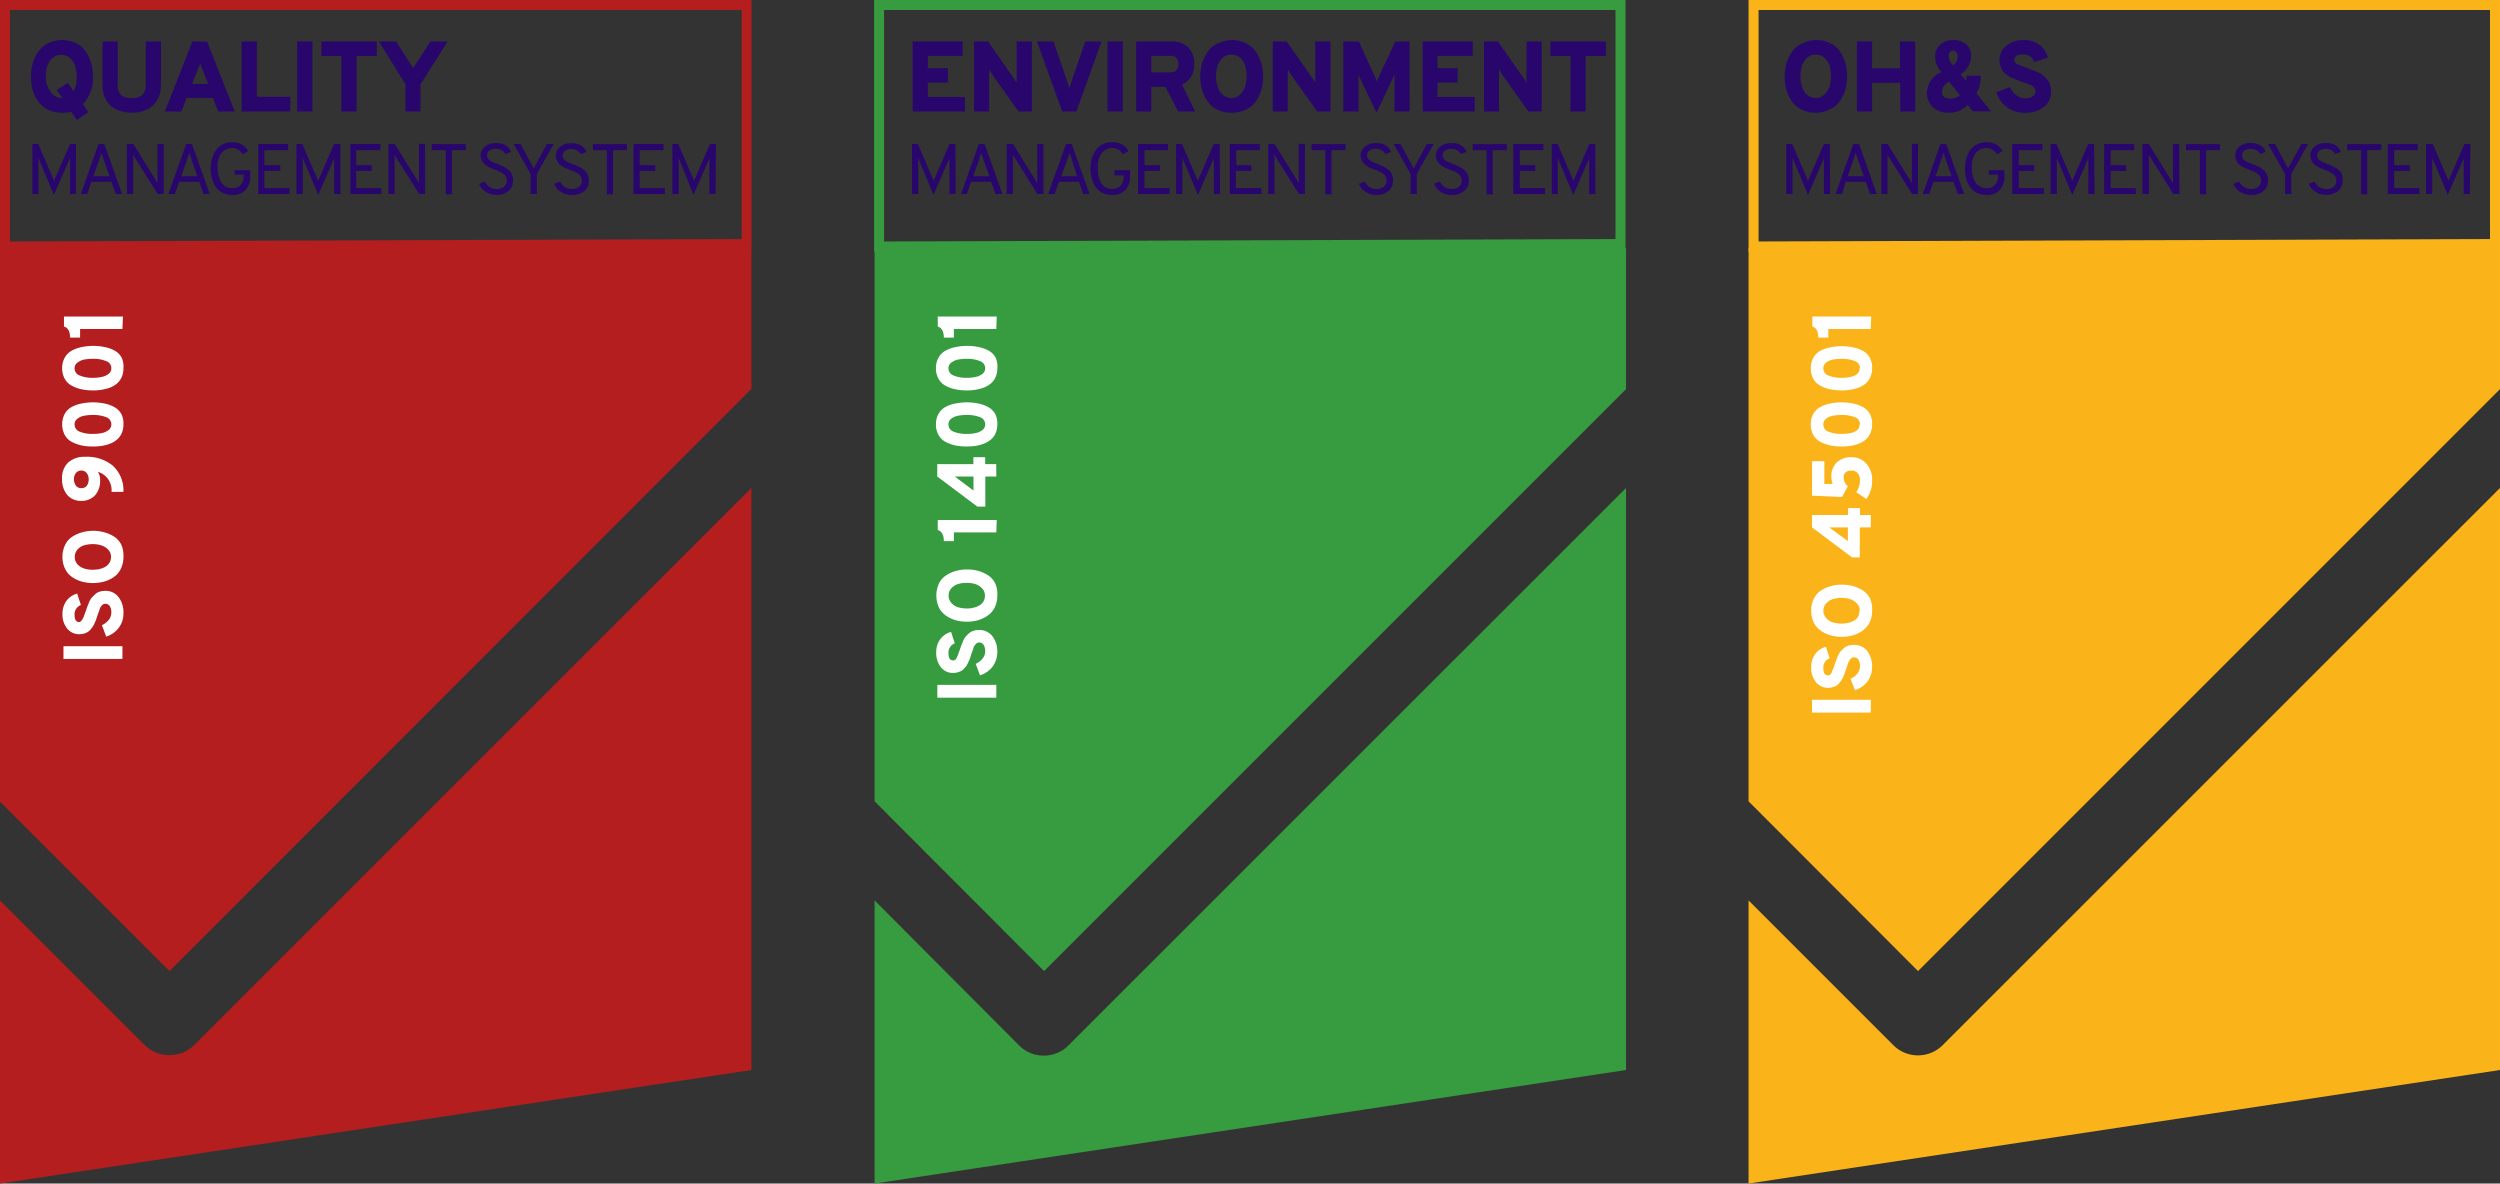 <svg xmlns="http://www.w3.org/2000/svg" viewBox="0 0 249.72 118.22"><rect x="0" y="0" width="249.72" height="118.22" fill="#333333" stroke="none"/><defs><style>.cls-1{fill:#b41e1e;}.cls-2{fill:#28066c;}.cls-3{fill:#fff;}.cls-4{fill:#379b40;}.cls-5{fill:#fab419;}</style></defs><g id="Layer_2" data-name="Layer 2"><g id="Layer_5" data-name="Layer 5"><path class="cls-1" d="M0,80.08,16.93,97,75.06,38.84V24.79H0V80.05Z"/><path class="cls-1" d="M19.4,104.39a3.44,3.44,0,0,1-2.47,1,3.48,3.48,0,0,1-2.48-1L0,89.94v28.28l75.06-11.34V48.74Z"/><path class="cls-1" d="M74.09,1V23.88L1,24.12V1H74.09m1-1H0V25.12l75.07-.25V0Z"/><path class="cls-2" d="M6.14,11.26A3.27,3.27,0,0,1,5,11.05a2.53,2.53,0,0,1-.89-.57,3.46,3.46,0,0,1-.58-.82,3.93,3.93,0,0,1-.34-1,5.1,5.1,0,0,1-.1-1,5.19,5.19,0,0,1,.1-1,3.73,3.73,0,0,1,.34-1,3.33,3.33,0,0,1,.58-.83A2.51,2.51,0,0,1,5,4.23,3.27,3.27,0,0,1,6.14,4a3.18,3.18,0,0,1,1.44.31,2.41,2.41,0,0,1,1,.85,4.07,4.07,0,0,1,.53,1.16,4.59,4.59,0,0,1,.18,1.3,3.92,3.92,0,0,1-1,2.8l.53.79L7.68,12l-.56-.82A4,4,0,0,1,6.14,11.26Zm0-1.47h.09L5.66,9l1.13-.73.56.84a2.82,2.82,0,0,0,.31-1.42,4.05,4.05,0,0,0-.12-1A1.73,1.73,0,0,0,7,5.82a1.21,1.21,0,0,0-.9-.34,1.23,1.23,0,0,0-.9.35,1.79,1.79,0,0,0-.49.82,3.54,3.54,0,0,0-.13,1,3.08,3.08,0,0,0,.08.75A2.42,2.42,0,0,0,5,9.07a1.27,1.27,0,0,0,.48.52A1.28,1.28,0,0,0,6.14,9.79Z"/><path class="cls-2" d="M13.16,11.26a3.62,3.62,0,0,1-1.06-.15,2.94,2.94,0,0,1-.92-.46,2.13,2.13,0,0,1-.69-.88,3.25,3.25,0,0,1-.25-1.33V4.14h1.52v4.3a1.38,1.38,0,0,0,.33,1.05,1.57,1.57,0,0,0,1.07.3,1.57,1.57,0,0,0,1.05-.31,1.33,1.33,0,0,0,.35-1V4.14h1.52v4.3a3.33,3.33,0,0,1-.25,1.31,2.3,2.3,0,0,1-.68.89,3,3,0,0,1-.92.47A3.74,3.74,0,0,1,13.16,11.26Z"/><path class="cls-2" d="M21.79,11.14l-.52-1.36H18.64l-.52,1.36H16.46l2.76-7h1.46l2.77,7Zm-1-2.76-.6-1.51A3.92,3.92,0,0,1,20,6.28c0,.11-.1.31-.21.59l-.6,1.51Z"/><path class="cls-2" d="M24.14,11.14v-7h1.52V9.67H29v1.47Z"/><path class="cls-2" d="M29.68,11.14v-7h1.53v7Z"/><path class="cls-2" d="M35.62,5.6v5.54H34.1V5.6h-2V4.14h5.54V5.6Z"/><path class="cls-2" d="M40.5,11.14V8.42L37.85,4.14h1.71L41.27,6.8,43,4.14h1.72L42,8.42v2.72Z"/><path class="cls-2" d="M7.58,19.38H7V16.3c0-.19,0-.37,0-.55-.05.14-.13.33-.23.57L5.38,19.47,4.05,16.3q-.17-.4-.21-.54c0,.13,0,.31,0,.54v3.08H3.24v-5h.58l1.45,3.37.13.34c0-.06.06-.17.13-.34L7,14.37h.59Z"/><path class="cls-2" d="M11.56,19.38l-.43-1.22h-2l-.42,1.22H8.07l1.77-5h.58l1.78,5Zm-.62-1.77-.65-1.86a4.33,4.33,0,0,1-.15-.5l-.16.5-.65,1.86Z"/><path class="cls-2" d="M16.35,19.38h-.6L13.5,15.8a1.89,1.89,0,0,1-.2-.35c0,.15,0,.26,0,.35v3.58h-.62v-5h.63l2.22,3.57c.07.12.14.24.2.37,0-.17,0-.3,0-.37V14.37h.62Z"/><path class="cls-2" d="M20.33,19.38l-.43-1.22h-2l-.43,1.22h-.65l1.78-5h.58l1.77,5Zm-.62-1.77-.64-1.86a5,5,0,0,1-.16-.5,4.92,4.92,0,0,1-.16.5l-.65,1.86Z"/><path class="cls-2" d="M23.21,19.47a2.13,2.13,0,0,1-1-.22,1.83,1.83,0,0,1-.67-.59,2.88,2.88,0,0,1-.36-.82,3.37,3.37,0,0,1-.13-1,3.71,3.71,0,0,1,.13-1,3.24,3.24,0,0,1,.38-.82,1.83,1.83,0,0,1,.67-.59,2,2,0,0,1,.95-.22,1.9,1.9,0,0,1,1,.23,2,2,0,0,1,.62.65l-.56.32a1.46,1.46,0,0,0-.44-.45,1.08,1.08,0,0,0-.62-.17,1.34,1.34,0,0,0-.58.13,1.21,1.21,0,0,0-.42.31,2.16,2.16,0,0,0-.28.47,3.08,3.08,0,0,0-.16.54,3.43,3.43,0,0,0,0,.56,2.57,2.57,0,0,0,.37,1.42,1.24,1.24,0,0,0,1.11.57,1,1,0,0,0,.81-.32,1.12,1.12,0,0,0,.31-.83v-.2h-.91V17H25v.6a1.89,1.89,0,0,1-.5,1.41A1.69,1.69,0,0,1,23.21,19.47Z"/><path class="cls-2" d="M25.79,19.38v-5h3V15H26.41V16.5H28v.58H26.41v1.71h2.51v.59Z"/><path class="cls-2" d="M34,19.38h-.62V16.3c0-.19,0-.37,0-.55,0,.14-.12.33-.22.57l-1.37,3.15L30.46,16.3c-.12-.27-.19-.45-.22-.54a3.75,3.75,0,0,1,0,.54v3.08h-.63v-5h.59l1.45,3.37.13.34c0-.06.06-.17.13-.34l1.46-3.37H34Z"/><path class="cls-2" d="M35,19.38v-5h3V15H35.58V16.5h1.55v.58H35.58v1.71h2.51v.59Z"/><path class="cls-2" d="M42.47,19.38h-.6L39.62,15.8a2.71,2.71,0,0,1-.2-.35c0,.15,0,.26,0,.35v3.58h-.62v-5h.63l2.22,3.57c.07.12.14.24.2.37,0-.17,0-.3,0-.37V14.37h.62Z"/><path class="cls-2" d="M45.14,15v4.41h-.62V15h-1.4v-.6h3.41V15Z"/><path class="cls-2" d="M49.61,19.47a2,2,0,0,1-1.11-.32,1.57,1.57,0,0,1-.64-.8l.59-.21a1.27,1.27,0,0,0,.46.54,1.33,1.33,0,0,0,.71.2,1.05,1.05,0,0,0,.72-.22.83.83,0,0,0,0-1.25,2.89,2.89,0,0,0-.83-.43l-.43-.17a2.86,2.86,0,0,1-.38-.2,1.77,1.77,0,0,1-.35-.27A1.5,1.5,0,0,1,48.1,16a1.18,1.18,0,0,1-.09-.46,1.1,1.1,0,0,1,.42-.88,1.64,1.64,0,0,1,1.12-.36,1.81,1.81,0,0,1,1,.24,1.22,1.22,0,0,1,.5.65l-.58.2A.8.8,0,0,0,50.1,15a1.2,1.2,0,0,0-.59-.14,1,1,0,0,0-.62.17.57.57,0,0,0-.23.49.54.54,0,0,0,.08.3.68.68,0,0,0,.26.24,2,2,0,0,0,.32.17l.42.16a4.94,4.94,0,0,1,.54.24,3.78,3.78,0,0,1,.47.29,1.21,1.21,0,0,1,.37.47,1.38,1.38,0,0,1,.13.62,1.33,1.33,0,0,1-.45,1.06A1.79,1.79,0,0,1,49.61,19.47Z"/><path class="cls-2" d="M53,19.38v-2l-1.7-3H52l1.31,2.44,1.32-2.44h.68l-1.69,3v2Z"/><path class="cls-2" d="M57.15,19.47A1.93,1.93,0,0,1,56,19.15a1.57,1.57,0,0,1-.64-.8l.59-.21a1.27,1.27,0,0,0,.46.54,1.31,1.31,0,0,0,.71.2,1.07,1.07,0,0,0,.72-.22.83.83,0,0,0,0-1.25A3,3,0,0,0,57,17l-.43-.17a2.86,2.86,0,0,1-.38-.2,1.52,1.52,0,0,1-.35-.27,1.23,1.23,0,0,1-.22-.35,1.18,1.18,0,0,1-.09-.46,1.1,1.1,0,0,1,.42-.88,1.64,1.64,0,0,1,1.12-.36,1.78,1.78,0,0,1,1,.24,1.13,1.13,0,0,1,.5.65l-.57.2a.86.86,0,0,0-.34-.37,1.2,1.2,0,0,0-.59-.14,1.07,1.07,0,0,0-.63.17.59.59,0,0,0-.23.49.55.55,0,0,0,.09.3.72.72,0,0,0,.25.24,2.62,2.62,0,0,0,.33.17l.41.16c.22.09.4.16.55.24a3.11,3.11,0,0,1,.46.29,1.15,1.15,0,0,1,.38.47,1.38,1.38,0,0,1,.13.62,1.3,1.3,0,0,1-.46,1.06A1.75,1.75,0,0,1,57.15,19.47Z"/><path class="cls-2" d="M61.24,15v4.41h-.63V15H59.22v-.6h3.41V15Z"/><path class="cls-2" d="M63.28,19.38v-5h3V15H63.9V16.5h1.55v.58H63.9v1.71h2.51v.59Z"/><path class="cls-2" d="M71.48,19.38h-.62V16.3c0-.19,0-.37,0-.55,0,.14-.12.33-.22.57l-1.37,3.15L68,16.3a5.6,5.6,0,0,1-.21-.54c0,.13,0,.31,0,.54v3.08h-.63v-5h.59l1.45,3.37.13.34c0-.06.06-.17.13-.34l1.46-3.37h.59Z"/><path class="cls-3" d="M12.23,65.82H6.34V64.55h5.89Z"/><path class="cls-3" d="M12.33,61.23a2.36,2.36,0,0,1-.46,1.47,2.53,2.53,0,0,1-1.26.89l-.43-1.14a2,2,0,0,0,.68-.53,1.16,1.16,0,0,0,.26-.73,1.14,1.14,0,0,0-.16-.65.51.51,0,0,0-.45-.23.45.45,0,0,0-.34.17,1.16,1.16,0,0,0-.22.36c0,.13-.12.32-.2.59l-.13.39c0,.09-.08.21-.15.37a2.57,2.57,0,0,1-.18.37l-.23.31a1.39,1.39,0,0,1-.3.26,2,2,0,0,1-.38.16,1.84,1.84,0,0,1-.47.06,1.51,1.51,0,0,1-1.19-.55,2.22,2.22,0,0,1-.48-1.51A2.17,2.17,0,0,1,6.65,60a2,2,0,0,1,1.06-.71l.37,1.14a1,1,0,0,0-.63,1c0,.48.16.71.48.71A.31.31,0,0,0,8.12,62a.64.64,0,0,0,.17-.25,2.21,2.21,0,0,0,.13-.29c0-.07.08-.21.14-.4l.16-.46.18-.45a1.84,1.84,0,0,1,.26-.45l.34-.34a1.07,1.07,0,0,1,.45-.26,2,2,0,0,1,.57-.08,1.59,1.59,0,0,1,1.32.62A2.46,2.46,0,0,1,12.33,61.23Z"/><path class="cls-3" d="M12.33,55.63a2.66,2.66,0,0,1-.18,1,2.18,2.18,0,0,1-.47.75,2.74,2.74,0,0,1-.7.49,3.31,3.31,0,0,1-.82.28,4.3,4.3,0,0,1-1.75,0,3.31,3.31,0,0,1-.82-.28,2.74,2.74,0,0,1-.7-.49,2.18,2.18,0,0,1-.47-.75,2.66,2.66,0,0,1-.18-1,2.6,2.6,0,0,1,.27-1.21,2,2,0,0,1,.71-.81,3.41,3.41,0,0,1,1-.44,4.07,4.07,0,0,1,2.19,0,3.41,3.41,0,0,1,1,.44,2,2,0,0,1,.71.81A2.6,2.6,0,0,1,12.33,55.63Zm-1.24,0a1,1,0,0,0-.3-.74,1.54,1.54,0,0,0-.69-.42,2.74,2.74,0,0,0-.81-.12,3.24,3.24,0,0,0-.85.11,1.45,1.45,0,0,0-.68.41,1.13,1.13,0,0,0,0,1.52,1.53,1.53,0,0,0,.69.41,2.78,2.78,0,0,0,.83.11,3.36,3.36,0,0,0,.63-.06,2.78,2.78,0,0,0,.57-.21,1.15,1.15,0,0,0,.44-.41A1.08,1.08,0,0,0,11.09,55.63Z"/><path class="cls-3" d="M12.33,49.13H11.14a1.91,1.91,0,0,0-1.36-2A1.5,1.5,0,0,1,10,48a2.16,2.16,0,0,1-.5,1.47,1.82,1.82,0,0,1-1.41.56,1.75,1.75,0,0,1-1.38-.6,2.38,2.38,0,0,1-.51-1.58,2.12,2.12,0,0,1,.62-1.66,2.4,2.4,0,0,1,1.66-.56,4.07,4.07,0,0,1,2.77.87A3.35,3.35,0,0,1,12.33,49.13ZM8.86,47.88a1,1,0,0,0-.19-.61A.66.66,0,0,0,8.12,47a.67.67,0,0,0-.52.23.88.88,0,0,0-.21.6,1.09,1.09,0,0,0,.2.69.65.65,0,0,0,.53.24.66.66,0,0,0,.55-.24A1.12,1.12,0,0,0,8.86,47.88Z"/><path class="cls-3" d="M12.33,42.39a2.13,2.13,0,0,1-.18.9,1.7,1.7,0,0,1-.48.63,2.23,2.23,0,0,1-.69.4,3.57,3.57,0,0,1-.82.22,6,6,0,0,1-.87.06,5.55,5.55,0,0,1-1.12-.1,4,4,0,0,1-1-.36,1.72,1.72,0,0,1-.7-.69,2.29,2.29,0,0,1,0-2.12,1.81,1.81,0,0,1,.71-.69,3.49,3.49,0,0,1,1-.34,5.49,5.49,0,0,1,1.11-.11,5.65,5.65,0,0,1,1.11.11,3.56,3.56,0,0,1,1,.35,1.85,1.85,0,0,1,.71.68A2.11,2.11,0,0,1,12.33,42.39Zm-1.21,0a.75.75,0,0,0-.52-.72,3.47,3.47,0,0,0-1.31-.22,4.78,4.78,0,0,0-.9.08,1.54,1.54,0,0,0-.66.3.69.69,0,0,0-.28.56.76.76,0,0,0,.52.73,3.3,3.3,0,0,0,1.32.22,3.94,3.94,0,0,0,.88-.08,1.72,1.72,0,0,0,.67-.3A.69.69,0,0,0,11.12,42.39Z"/><path class="cls-3" d="M12.33,36.79a2.11,2.11,0,0,1-.18.89,1.83,1.83,0,0,1-.48.64,2.72,2.72,0,0,1-.69.4,4.12,4.12,0,0,1-.82.21,4.87,4.87,0,0,1-.87.07,5.52,5.52,0,0,1-1.12-.11,3.65,3.65,0,0,1-1-.36,1.72,1.72,0,0,1-.7-.69,2.07,2.07,0,0,1-.26-1.05,2.09,2.09,0,0,1,.26-1.07A1.81,1.81,0,0,1,7.21,35a3.49,3.49,0,0,1,1-.34,5.49,5.49,0,0,1,1.11-.11,5.65,5.65,0,0,1,1.11.11,3.56,3.56,0,0,1,1,.35,1.81,1.81,0,0,1,.71.69A2.08,2.08,0,0,1,12.33,36.79Zm-1.21,0a.74.74,0,0,0-.52-.72,3.27,3.27,0,0,0-1.31-.23,4.78,4.78,0,0,0-.9.08,1.55,1.55,0,0,0-.66.31.66.66,0,0,0-.28.56.75.75,0,0,0,.52.72,3.29,3.29,0,0,0,1.32.23,3.91,3.91,0,0,0,.88-.09,1.58,1.58,0,0,0,.67-.3A.67.67,0,0,0,11.12,36.79Z"/><path class="cls-3" d="M12.23,32.86H8v.86H7c0-.59-.2-1-.61-1.1v-1h5.89Z"/><path class="cls-4" d="M106.76,104.39a3.49,3.49,0,0,1-5,0L87.36,89.94v28.28l75.06-11.34V48.74Z"/><path class="cls-4" d="M87.4,80.08,104.29,97l58.13-58.13V24.79H87.36V80.05Z"/><path class="cls-2" d="M91.16,11.14v-7h5V5.58H92.68V6.81h2V8.25h-2V9.69h3.71v1.45Z"/><path class="cls-2" d="M103.07,11.14h-1.33L99.1,7.43c-.06-.09-.16-.27-.3-.53a3.33,3.33,0,0,1,0,.53v3.71h-1.5v-7h1.39l2.57,3.67a2.1,2.1,0,0,1,.29.52,3.89,3.89,0,0,1,0-.53V4.14h1.52Z"/><path class="cls-2" d="M106.1,11.14l-2.52-7h1.65l1.51,4.41a1.08,1.08,0,0,1,.06.19l0,.11.09-.3,1.51-4.41h1.63l-2.51,7Z"/><path class="cls-2" d="M110.63,11.14v-7h1.52v7Z"/><path class="cls-2" d="M113.49,11.14v-7h3.41a2.36,2.36,0,0,1,1.83.63,2.32,2.32,0,0,1,.56,1.63A2.39,2.39,0,0,1,119,7.61a1.83,1.83,0,0,1-.93.83l1.31,2.7h-1.7l-1.27-2.47H115v2.47ZM115,7.23h1.91c.53,0,.79-.28.79-.83a.94.94,0,0,0-.18-.59.72.72,0,0,0-.61-.23H115Z"/><path class="cls-2" d="M123,11.26a3.23,3.23,0,0,1-1.19-.21,2.53,2.53,0,0,1-.89-.57,3.46,3.46,0,0,1-.58-.82,3.93,3.93,0,0,1-.34-1,5.1,5.1,0,0,1-.11-1,5.19,5.19,0,0,1,.11-1,3.73,3.73,0,0,1,.34-1,3.33,3.33,0,0,1,.58-.83,2.51,2.51,0,0,1,.89-.56A3.23,3.23,0,0,1,123,4a3.1,3.1,0,0,1,1.43.31,2.37,2.37,0,0,1,1,.85A4.07,4.07,0,0,1,126,6.34a4.59,4.59,0,0,1,.17,1.3,4.69,4.69,0,0,1-.17,1.3,4.14,4.14,0,0,1-.53,1.15,2.37,2.37,0,0,1-1,.85A3.11,3.11,0,0,1,123,11.26Zm0-1.47a1.19,1.19,0,0,0,.88-.36,1.9,1.9,0,0,0,.5-.82,3.12,3.12,0,0,0,.14-1,3.63,3.63,0,0,0-.13-1,1.71,1.71,0,0,0-.49-.81,1.25,1.25,0,0,0-.9-.34,1.21,1.21,0,0,0-.9.35,1.9,1.9,0,0,0-.5.82,4,4,0,0,0-.13,1,3.67,3.67,0,0,0,.08.75,3.26,3.26,0,0,0,.25.68,1.42,1.42,0,0,0,.48.52A1.34,1.34,0,0,0,123,9.79Z"/><path class="cls-2" d="M132.9,11.14h-1.33l-2.64-3.71c-.06-.09-.16-.27-.3-.53a3.33,3.33,0,0,1,0,.53v3.71h-1.5v-7h1.39l2.57,3.67a2.1,2.1,0,0,1,.29.52,3.89,3.89,0,0,1,0-.53V4.14h1.52Z"/><path class="cls-2" d="M140.81,11.14h-1.52V7.67c0-.07,0-.14,0-.22a2,2,0,0,1-.09.2l-1.7,3.61-1.72-3.59s0-.12-.08-.22v3.69h-1.52v-7h1.55l1.63,3.57a3.15,3.15,0,0,1,.17.44l.17-.44,1.68-3.57h1.42Z"/><path class="cls-2" d="M142.11,11.14v-7h5V5.58h-3.51V6.81h2V8.25h-2V9.69h3.71v1.45Z"/><path class="cls-2" d="M154,11.14h-1.33l-2.64-3.71c-.06-.09-.16-.27-.3-.53a3.33,3.33,0,0,1,0,.53v3.71h-1.5v-7h1.39l2.57,3.67a2.1,2.1,0,0,1,.29.52,3.89,3.89,0,0,1,0-.53V4.14H154Z"/><path class="cls-2" d="M158.39,5.6v5.54h-1.52V5.6h-2V4.14h5.54V5.6Z"/><path class="cls-2" d="M95.46,19.38h-.62V16.3c0-.19,0-.37,0-.55,0,.14-.13.33-.23.57l-1.37,3.15L91.93,16.3a5.6,5.6,0,0,1-.21-.54c0,.13,0,.31,0,.54v3.08h-.62v-5h.58l1.45,3.37.13.34c0-.06.06-.17.13-.34l1.46-3.37h.59Z"/><path class="cls-2" d="M99.44,19.38,99,18.16H97l-.42,1.22H96l1.77-5h.58l1.78,5Zm-.62-1.77-.65-1.86a4.33,4.33,0,0,1-.15-.5l-.16.5-.65,1.86Z"/><path class="cls-2" d="M104.23,19.38h-.6l-2.25-3.58a1.89,1.89,0,0,1-.2-.35c0,.15,0,.26,0,.35v3.58h-.62v-5h.63l2.21,3.57a2.71,2.71,0,0,1,.21.37c0-.17,0-.3,0-.37V14.37h.62Z"/><path class="cls-2" d="M108.21,19.38l-.43-1.22h-2l-.43,1.22h-.65l1.78-5h.58l1.77,5Zm-.62-1.77L107,15.75a5,5,0,0,1-.16-.5c-.05.18-.11.35-.16.5L106,17.61Z"/><path class="cls-2" d="M111.09,19.47a2.13,2.13,0,0,1-1-.22,1.83,1.83,0,0,1-.67-.59,2.88,2.88,0,0,1-.36-.82,3.37,3.37,0,0,1-.13-1,3.71,3.71,0,0,1,.13-1,2.93,2.93,0,0,1,.38-.82,1.83,1.83,0,0,1,.67-.59,2,2,0,0,1,1-.22,1.9,1.9,0,0,1,1,.23,2,2,0,0,1,.62.65l-.56.32a1.46,1.46,0,0,0-.44-.45,1.08,1.08,0,0,0-.62-.17,1.34,1.34,0,0,0-.58.13,1.21,1.21,0,0,0-.42.31,2.16,2.16,0,0,0-.28.47,2.41,2.41,0,0,0-.16.54,3.43,3.43,0,0,0,0,.56A2.57,2.57,0,0,0,110,18.3a1.24,1.24,0,0,0,1.11.57,1,1,0,0,0,.81-.32,1.12,1.12,0,0,0,.31-.83v-.2h-.91V17h1.56v.6a1.89,1.89,0,0,1-.5,1.41A1.69,1.69,0,0,1,111.09,19.47Z"/><path class="cls-2" d="M113.67,19.38v-5h3V15h-2.35V16.5h1.55v.58h-1.55v1.71h2.51v.59Z"/><path class="cls-2" d="M121.87,19.38h-.62V16.3c0-.19,0-.37,0-.55,0,.14-.12.33-.22.57l-1.37,3.15-1.33-3.17c-.12-.27-.19-.45-.22-.54a3.75,3.75,0,0,1,0,.54v3.08h-.63v-5h.59l1.45,3.37.13.34c0-.06.06-.17.13-.34l1.46-3.37h.59Z"/><path class="cls-2" d="M122.84,19.38v-5h3V15h-2.35V16.5H125v.58h-1.55v1.71H126v.59Z"/><path class="cls-2" d="M130.35,19.38h-.6L127.5,15.8a2.71,2.71,0,0,1-.2-.35c0,.15,0,.26,0,.35v3.58h-.62v-5h.63l2.22,3.57c.07.12.14.24.2.37,0-.17,0-.3,0-.37V14.37h.62Z"/><path class="cls-2" d="M133,15v4.41h-.62V15H131v-.6h3.41V15Z"/><path class="cls-2" d="M137.49,19.47a2,2,0,0,1-1.11-.32,1.57,1.57,0,0,1-.64-.8l.59-.21a1.27,1.27,0,0,0,.46.54,1.33,1.33,0,0,0,.71.2,1.05,1.05,0,0,0,.72-.22.83.83,0,0,0,0-1.25,2.89,2.89,0,0,0-.83-.43l-.43-.17a2.86,2.86,0,0,1-.38-.2,1.77,1.77,0,0,1-.35-.27A1.23,1.23,0,0,1,136,16a1.18,1.18,0,0,1-.09-.46,1.1,1.1,0,0,1,.42-.88,1.64,1.64,0,0,1,1.12-.36,1.81,1.81,0,0,1,1,.24,1.22,1.22,0,0,1,.5.65l-.58.2A.8.8,0,0,0,138,15a1.2,1.2,0,0,0-.59-.14,1,1,0,0,0-.62.17.57.57,0,0,0-.23.49.54.54,0,0,0,.08.3.68.68,0,0,0,.26.24,2,2,0,0,0,.32.17l.42.16a4.94,4.94,0,0,1,.54.24,3.11,3.11,0,0,1,.46.29,1.15,1.15,0,0,1,.38.47,1.38,1.38,0,0,1,.13.62,1.33,1.33,0,0,1-.45,1.06A1.79,1.79,0,0,1,137.49,19.47Z"/><path class="cls-2" d="M140.9,19.38v-2l-1.7-3h.7l1.31,2.44,1.32-2.44h.68l-1.69,3v2Z"/><path class="cls-2" d="M145,19.47a1.93,1.93,0,0,1-1.11-.32,1.52,1.52,0,0,1-.64-.8l.59-.21a1.27,1.27,0,0,0,.46.54,1.31,1.31,0,0,0,.71.2,1.07,1.07,0,0,0,.72-.22.83.83,0,0,0,0-1.25,3,3,0,0,0-.83-.43,4.29,4.29,0,0,1-.43-.17,3.66,3.66,0,0,1-.39-.2,1.68,1.68,0,0,1-.34-.27,1.23,1.23,0,0,1-.22-.35,1.18,1.18,0,0,1-.09-.46,1.12,1.12,0,0,1,.41-.88,1.68,1.68,0,0,1,1.13-.36,1.78,1.78,0,0,1,1,.24,1.13,1.13,0,0,1,.5.65l-.57.2a.86.86,0,0,0-.34-.37,1.2,1.2,0,0,0-.59-.14,1.07,1.07,0,0,0-.63.17.59.59,0,0,0-.23.49.55.55,0,0,0,.09.3.72.72,0,0,0,.25.24,2.62,2.62,0,0,0,.33.17l.41.16c.22.09.4.16.55.24a3.73,3.73,0,0,1,.46.29,1.15,1.15,0,0,1,.38.47,1.38,1.38,0,0,1,.13.62,1.3,1.3,0,0,1-.46,1.06A1.75,1.75,0,0,1,145,19.47Z"/><path class="cls-2" d="M149.11,15v4.41h-.62V15H147.1v-.6h3.41V15Z"/><path class="cls-2" d="M151.16,19.38v-5h3V15h-2.35V16.5h1.55v.58h-1.55v1.71h2.51v.59Z"/><path class="cls-2" d="M159.36,19.38h-.62V16.3c0-.19,0-.37,0-.55,0,.14-.12.33-.22.57l-1.37,3.15-1.33-3.17c-.11-.27-.19-.45-.22-.54a3.75,3.75,0,0,1,0,.54v3.08H155v-5h.59l1.45,3.37.13.34c0-.06.06-.17.13-.34l1.46-3.37h.59Z"/><path class="cls-4" d="M161.37,1V23.88l-73.06.24V1h73.06m1-1H87.31V25.12l75.06-.25V0Z"/><path class="cls-3" d="M99.52,69.69H93.63V68.41h5.89Z"/><path class="cls-3" d="M99.62,65.09a2.46,2.46,0,0,1-.46,1.48,2.56,2.56,0,0,1-1.27.89l-.43-1.15a1.77,1.77,0,0,0,.69-.53,1.16,1.16,0,0,0,.26-.72,1.2,1.2,0,0,0-.16-.65.51.51,0,0,0-.45-.23.42.42,0,0,0-.34.17,1.16,1.16,0,0,0-.23.36c0,.13-.11.32-.19.58l-.13.4c0,.08-.08.21-.15.37a2.05,2.05,0,0,1-.19.37c0,.08-.13.18-.22.3a1.22,1.22,0,0,1-.3.27,1.67,1.67,0,0,1-.38.15,1.51,1.51,0,0,1-.48.07A1.52,1.52,0,0,1,94,66.67a2.24,2.24,0,0,1-.48-1.51,2.15,2.15,0,0,1,.41-1.33A2,2,0,0,1,95,63.12l.37,1.14a1,1,0,0,0-.63,1c0,.47.16.71.48.71a.26.26,0,0,0,.19-.07.53.53,0,0,0,.17-.24,3,3,0,0,0,.13-.29c0-.07.07-.21.14-.4l.16-.47.18-.44a1.52,1.52,0,0,1,.26-.45,2.61,2.61,0,0,1,.33-.34,1.1,1.1,0,0,1,.46-.26,1.71,1.71,0,0,1,.57-.08,1.61,1.61,0,0,1,1.32.62A2.51,2.51,0,0,1,99.62,65.09Z"/><path class="cls-3" d="M99.62,59.49a2.71,2.71,0,0,1-.18,1,2.19,2.19,0,0,1-.47.74,2.67,2.67,0,0,1-.7.49,3,3,0,0,1-.82.29,4.17,4.17,0,0,1-.88.09,4.31,4.31,0,0,1-.88-.09,3.22,3.22,0,0,1-.82-.29,2.62,2.62,0,0,1-.69-.49,1.92,1.92,0,0,1-.47-.74,2.91,2.91,0,0,1,.08-2.21,2,2,0,0,1,.72-.81,3.43,3.43,0,0,1,1-.45,4.34,4.34,0,0,1,1.09-.14,4.42,4.42,0,0,1,1.1.14,3.56,3.56,0,0,1,1,.45,1.94,1.94,0,0,1,.71.81A2.59,2.59,0,0,1,99.62,59.49Zm-1.24,0a1,1,0,0,0-.3-.74,1.65,1.65,0,0,0-.69-.42,3.12,3.12,0,0,0-.82-.11,2.84,2.84,0,0,0-.84.11,1.45,1.45,0,0,0-.68.41,1,1,0,0,0-.29.75,1,1,0,0,0,.3.76,1.39,1.39,0,0,0,.68.42,3.26,3.26,0,0,0,.83.11,2.59,2.59,0,0,0,.63-.07,1.92,1.92,0,0,0,.58-.21,1.13,1.13,0,0,0,.44-.4A1.11,1.11,0,0,0,98.38,59.49Z"/><path class="cls-3" d="M99.52,53.18H95.28v.87h-1c0-.6-.21-1-.61-1.11v-1h5.89Z"/><path class="cls-3" d="M99.52,47.6h-1.1v3h-.8l-4-3V46.36h3.61v-.69h1.18v.69h1.1Zm-2.28,0H95.37L97.24,49Z"/><path class="cls-3" d="M99.62,42.39a2.13,2.13,0,0,1-.18.9,1.7,1.7,0,0,1-.48.63,2.29,2.29,0,0,1-.7.4,3.49,3.49,0,0,1-.81.22,6.19,6.19,0,0,1-.88.06,5.69,5.69,0,0,1-1.12-.1,4,4,0,0,1-1-.36,1.72,1.72,0,0,1-.7-.69,2,2,0,0,1-.26-1.06,2.08,2.08,0,0,1,.26-1.06,1.75,1.75,0,0,1,.71-.69,3.54,3.54,0,0,1,1-.34,5.71,5.71,0,0,1,2.23,0,3.56,3.56,0,0,1,1,.35,1.85,1.85,0,0,1,.71.68A2.11,2.11,0,0,1,99.62,42.39Zm-1.21,0a.76.76,0,0,0-.52-.72,3.53,3.53,0,0,0-1.32-.22,4.74,4.74,0,0,0-.89.08,1.64,1.64,0,0,0-.67.3.71.71,0,0,0-.27.56.76.76,0,0,0,.52.73,3.29,3.29,0,0,0,1.31.22,4,4,0,0,0,.89-.08,1.78,1.78,0,0,0,.67-.3A.72.72,0,0,0,98.41,42.39Z"/><path class="cls-3" d="M99.62,36.79a2.11,2.11,0,0,1-.18.89,1.83,1.83,0,0,1-.48.64,2.78,2.78,0,0,1-.7.4,4,4,0,0,1-.81.21,5,5,0,0,1-.88.07,5.67,5.67,0,0,1-1.12-.11,3.58,3.58,0,0,1-1-.36,1.72,1.72,0,0,1-.7-.69,2,2,0,0,1-.26-1.05,2.09,2.09,0,0,1,.26-1.07A1.75,1.75,0,0,1,94.5,35a3.54,3.54,0,0,1,1-.34,5.71,5.71,0,0,1,2.23,0,3.56,3.56,0,0,1,1,.35,1.81,1.81,0,0,1,.71.69A2.08,2.08,0,0,1,99.62,36.79Zm-1.21,0a.75.75,0,0,0-.52-.72,3.32,3.32,0,0,0-1.32-.23,4.74,4.74,0,0,0-.89.08,1.66,1.66,0,0,0-.67.31.68.68,0,0,0-.27.56.75.75,0,0,0,.52.72,3.27,3.27,0,0,0,1.31.23,4,4,0,0,0,.89-.09,1.64,1.64,0,0,0,.67-.3A.7.7,0,0,0,98.41,36.79Z"/><path class="cls-3" d="M99.52,32.86H95.28v.86h-1c0-.59-.21-1-.61-1.1v-1h5.89Z"/><path class="cls-5" d="M174.7,80.08,191.59,97l58.13-58.13V24.79H174.66V80.05Z"/><path class="cls-5" d="M194.06,104.39a3.49,3.49,0,0,1-4.95,0L174.66,89.94v28.28l75.06-11.34V48.74Z"/><path class="cls-2" d="M181.37,11.26a3.19,3.19,0,0,1-1.19-.21,2.53,2.53,0,0,1-.89-.57,3.2,3.2,0,0,1-.58-.82,3.93,3.93,0,0,1-.34-1,5.1,5.1,0,0,1-.11-1,5.19,5.19,0,0,1,.11-1,3.73,3.73,0,0,1,.34-1,3.09,3.09,0,0,1,.58-.83,2.51,2.51,0,0,1,.89-.56A3.19,3.19,0,0,1,181.37,4a3.1,3.1,0,0,1,1.43.31,2.37,2.37,0,0,1,1,.85,4.07,4.07,0,0,1,.53,1.16,5,5,0,0,1,.17,1.3,5.09,5.09,0,0,1-.17,1.3,4.14,4.14,0,0,1-.53,1.15,2.37,2.37,0,0,1-1,.85A3.11,3.11,0,0,1,181.37,11.26Zm0-1.47a1.19,1.19,0,0,0,.88-.36,1.9,1.9,0,0,0,.5-.82,3.12,3.12,0,0,0,.14-1,3.63,3.63,0,0,0-.13-1,1.71,1.71,0,0,0-.49-.81,1.25,1.25,0,0,0-.9-.34,1.21,1.21,0,0,0-.9.35,1.81,1.81,0,0,0-.5.82,4,4,0,0,0-.13,1,3.67,3.67,0,0,0,.08.75,3.26,3.26,0,0,0,.25.68,1.42,1.42,0,0,0,.48.52A1.34,1.34,0,0,0,181.37,9.79Z"/><path class="cls-2" d="M189.81,11.14V8.27H187v2.87h-1.52v-7H187V6.82h2.78V4.14h1.53v7Z"/><path class="cls-2" d="M194.64,11.26a2.21,2.21,0,0,1-1.58-.56,2,2,0,0,1-.58-1.49,2.23,2.23,0,0,1,1.45-2,2.29,2.29,0,0,1-.63-1.53,1.53,1.53,0,0,1,.51-1.22A1.86,1.86,0,0,1,195.08,4a1.93,1.93,0,0,1,1.32.43,1.51,1.51,0,0,1,.49,1.2,2.09,2.09,0,0,1-1.06,1.77l.59.7a5.25,5.25,0,0,0,0-.54h1.43a4.34,4.34,0,0,1-.12,1,2,2,0,0,1-.31.75l1.45,1.81h-1.81l-.51-.63A2.55,2.55,0,0,1,194.64,11.26Zm.14-1.4a1.65,1.65,0,0,0,1-.34l-1.08-1.34a1.13,1.13,0,0,0-.73,1,.61.61,0,0,0,.22.49A.9.9,0,0,0,194.78,9.86Zm.31-4.8a.39.39,0,0,0-.31.14.54.54,0,0,0-.13.37,1.41,1.41,0,0,0,.43.95,1,1,0,0,0,.46-.86.65.65,0,0,0-.13-.45A.39.39,0,0,0,195.09,5.06Z"/><path class="cls-2" d="M202.22,11.26a2.87,2.87,0,0,1-1.75-.55,3,3,0,0,1-1.06-1.5l1.36-.51a2.16,2.16,0,0,0,.63.81,1.47,1.47,0,0,0,1.63.12.59.59,0,0,0,.28-.53.54.54,0,0,0-.2-.41,1.54,1.54,0,0,0-.43-.27c-.15-.06-.38-.13-.7-.23L201.52,8l-.45-.17a3.54,3.54,0,0,1-.44-.22l-.36-.27A1.42,1.42,0,0,1,200,7a2.43,2.43,0,0,1-.19-.45,2,2,0,0,1-.08-.56,1.79,1.79,0,0,1,.66-1.41A2.65,2.65,0,0,1,202.14,4a2.48,2.48,0,0,1,1.58.49,2.25,2.25,0,0,1,.85,1.26l-1.36.44a1.16,1.16,0,0,0-1.15-.75c-.56,0-.85.19-.85.57a.4.4,0,0,0,.08.23,1.09,1.09,0,0,0,.29.2l.35.15.47.17L203,7a4.7,4.7,0,0,1,.53.21,2.2,2.2,0,0,1,.54.31,3.76,3.76,0,0,1,.4.4,1.44,1.44,0,0,1,.31.54,2.38,2.38,0,0,1,.09.68,1.88,1.88,0,0,1-.74,1.57A3,3,0,0,1,202.22,11.26Z"/><path class="cls-2" d="M182.81,19.38h-.62V16.3c0-.19,0-.37,0-.55,0,.14-.12.33-.22.57l-1.37,3.15-1.33-3.17c-.12-.27-.19-.45-.22-.54a4,4,0,0,1,0,.54v3.08h-.62v-5h.59l1.45,3.37.13.34c0-.06.06-.17.13-.34l1.46-3.37h.59Z"/><path class="cls-2" d="M186.79,19.38l-.43-1.22h-2L184,19.38h-.65l1.77-5h.58l1.77,5Zm-.63-1.77-.64-1.86c-.08-.23-.13-.4-.16-.5-.05.18-.1.35-.15.5l-.65,1.86Z"/><path class="cls-2" d="M191.58,19.38H191l-2.26-3.58c-.08-.13-.15-.25-.2-.35,0,.15,0,.26,0,.35v3.58h-.62v-5h.63l2.21,3.57a2.71,2.71,0,0,1,.21.37c0-.17,0-.3,0-.37V14.37h.62Z"/><path class="cls-2" d="M195.56,19.38l-.43-1.22h-2l-.42,1.22h-.65l1.77-5h.58l1.78,5Zm-.62-1.77-.65-1.86a4.33,4.33,0,0,1-.15-.5l-.16.5-.65,1.86Z"/><path class="cls-2" d="M198.44,19.47a2.13,2.13,0,0,1-1-.22,1.83,1.83,0,0,1-.67-.59,2.9,2.9,0,0,1-.37-.82,3.77,3.77,0,0,1-.12-1,3.32,3.32,0,0,1,.13-1,2.93,2.93,0,0,1,.38-.82,1.83,1.83,0,0,1,.67-.59,2,2,0,0,1,.95-.22,1.92,1.92,0,0,1,1,.23,2,2,0,0,1,.62.65l-.56.32a1.46,1.46,0,0,0-.44-.45,1.1,1.1,0,0,0-.62-.17,1.34,1.34,0,0,0-.58.13,1.16,1.16,0,0,0-.43.31,1.8,1.8,0,0,0-.27.47,2,2,0,0,0-.16.54,3.43,3.43,0,0,0,0,.56,2.57,2.57,0,0,0,.37,1.42,1.22,1.22,0,0,0,1.11.57,1,1,0,0,0,.81-.32,1.12,1.12,0,0,0,.31-.83v-.2h-.91V17h1.56v.6a1.93,1.93,0,0,1-.5,1.41A1.7,1.7,0,0,1,198.44,19.47Z"/><path class="cls-2" d="M201,19.38v-5h3V15h-2.35V16.5h1.55v.58h-1.55v1.71h2.51v.59Z"/><path class="cls-2" d="M209.22,19.38h-.62V16.3c0-.19,0-.37,0-.55-.05.14-.12.33-.22.57L207,19.47l-1.33-3.17c-.12-.27-.19-.45-.22-.54a4,4,0,0,1,0,.54v3.08h-.62v-5h.59l1.45,3.37.13.34c0-.06.06-.17.13-.34l1.45-3.37h.6Z"/><path class="cls-2" d="M210.18,19.38v-5h3V15h-2.35V16.5h1.55v.58h-1.55v1.71h2.51v.59Z"/><path class="cls-2" d="M217.7,19.38h-.6l-2.25-3.58a1.89,1.89,0,0,1-.2-.35c0,.15,0,.26,0,.35v3.58H214v-5h.63l2.21,3.57a2.71,2.71,0,0,1,.21.37c0-.17,0-.3,0-.37V14.37h.62Z"/><path class="cls-2" d="M220.37,15v4.41h-.63V15h-1.39v-.6h3.41V15Z"/><path class="cls-2" d="M224.84,19.47a1.93,1.93,0,0,1-1.11-.32,1.57,1.57,0,0,1-.64-.8l.59-.21a1.27,1.27,0,0,0,.46.54,1.31,1.31,0,0,0,.71.2,1.07,1.07,0,0,0,.72-.22.83.83,0,0,0,0-1.25,3,3,0,0,0-.83-.43l-.43-.17a3.66,3.66,0,0,1-.39-.2,1.68,1.68,0,0,1-.34-.27,1.23,1.23,0,0,1-.22-.35,1.18,1.18,0,0,1-.09-.46,1.1,1.1,0,0,1,.42-.88,1.64,1.64,0,0,1,1.12-.36,1.78,1.78,0,0,1,1,.24,1.13,1.13,0,0,1,.5.65l-.57.2a.86.86,0,0,0-.34-.37,1.2,1.2,0,0,0-.59-.14,1.07,1.07,0,0,0-.63.17.59.59,0,0,0-.23.49.55.55,0,0,0,.09.3.72.72,0,0,0,.25.24,2.62,2.62,0,0,0,.33.17l.41.16c.22.09.4.16.55.24a3.11,3.11,0,0,1,.46.29,1.15,1.15,0,0,1,.38.47,1.38,1.38,0,0,1,.13.62,1.3,1.3,0,0,1-.46,1.06A1.75,1.75,0,0,1,224.84,19.47Z"/><path class="cls-2" d="M228.25,19.38v-2l-1.71-3h.71l1.3,2.44,1.33-2.44h.68l-1.69,3v2Z"/><path class="cls-2" d="M232.37,19.47a1.92,1.92,0,0,1-1.1-.32,1.52,1.52,0,0,1-.64-.8l.58-.21a1.27,1.27,0,0,0,1.18.74,1.09,1.09,0,0,0,.72-.22.74.74,0,0,0,.26-.62.76.76,0,0,0-.29-.63,3,3,0,0,0-.84-.43l-.42-.17a3.66,3.66,0,0,1-.39-.2,1.68,1.68,0,0,1-.34-.27,1.23,1.23,0,0,1-.22-.35,1.18,1.18,0,0,1-.09-.46,1.12,1.12,0,0,1,.41-.88,1.67,1.67,0,0,1,1.13-.36,1.8,1.8,0,0,1,1,.24,1.17,1.17,0,0,1,.5.65l-.57.2a.86.86,0,0,0-.34-.37,1.24,1.24,0,0,0-.6-.14,1,1,0,0,0-.62.17.59.59,0,0,0-.23.49.64.64,0,0,0,.08.3.76.76,0,0,0,.26.24,2.62,2.62,0,0,0,.33.17c.1,0,.23.1.41.16a4.94,4.94,0,0,1,.54.24,3.17,3.17,0,0,1,.47.29,1.24,1.24,0,0,1,.38.47A1.52,1.52,0,0,1,234,18a1.33,1.33,0,0,1-.46,1.06A1.78,1.78,0,0,1,232.37,19.47Z"/><path class="cls-2" d="M236.46,15v4.41h-.62V15h-1.39v-.6h3.41V15Z"/><path class="cls-2" d="M238.51,19.38v-5h3V15h-2.35V16.5h1.55v.58h-1.55v1.71h2.51v.59Z"/><path class="cls-2" d="M246.71,19.38h-.62V16.3c0-.19,0-.37,0-.55,0,.14-.12.33-.22.57l-1.37,3.15-1.33-3.17c-.12-.27-.19-.45-.22-.54a4,4,0,0,1,0,.54v3.08h-.62v-5H243l1.45,3.37.13.34c0-.06.06-.17.13-.34l1.46-3.37h.59Z"/><path class="cls-5" d="M248.72,1V23.88l-73.06.24V1h73.06m1-1H174.66V25.12l75.06-.25V0Z"/><path class="cls-3" d="M186.86,71.18H181V69.9h5.88Z"/><path class="cls-3" d="M187,66.58a2.47,2.47,0,0,1-.45,1.48,2.54,2.54,0,0,1-1.27.88l-.43-1.14a1.77,1.77,0,0,0,.69-.53,1.15,1.15,0,0,0,.25-.72,1.2,1.2,0,0,0-.15-.65.52.52,0,0,0-.45-.24.45.45,0,0,0-.35.18,1.13,1.13,0,0,0-.22.36c-.05.12-.11.32-.2.58s-.1.31-.13.39l-.14.38a2.47,2.47,0,0,1-.19.37c-.06.08-.13.18-.23.3a1,1,0,0,1-.3.27,1.89,1.89,0,0,1-.37.15,1.56,1.56,0,0,1-1.66-.49,2.21,2.21,0,0,1-.48-1.5,2.09,2.09,0,0,1,.41-1.33,1.88,1.88,0,0,1,1.06-.71l.37,1.14a1,1,0,0,0-.63,1c0,.47.16.71.48.71a.28.28,0,0,0,.19-.07.62.62,0,0,0,.17-.24c0-.12.1-.22.12-.29l.15-.4c.06-.2.12-.36.16-.47s.1-.26.18-.45a1.84,1.84,0,0,1,.26-.45,3.44,3.44,0,0,1,.33-.34,1.24,1.24,0,0,1,.45-.25,1.81,1.81,0,0,1,.58-.08,1.59,1.59,0,0,1,1.32.62A2.49,2.49,0,0,1,187,66.58Z"/><path class="cls-3" d="M187,61a2.71,2.71,0,0,1-.17,1,2.15,2.15,0,0,1-.48.74,2.62,2.62,0,0,1-.69.49,3.48,3.48,0,0,1-.82.29,4.24,4.24,0,0,1-.88.09,4.31,4.31,0,0,1-.88-.09,3.65,3.65,0,0,1-.82-.29,2.62,2.62,0,0,1-.69-.49,2.15,2.15,0,0,1-.48-.74,2.93,2.93,0,0,1-.17-1,2.71,2.71,0,0,1,.26-1.2,2.13,2.13,0,0,1,.72-.82,3.7,3.7,0,0,1,1-.44,3.93,3.93,0,0,1,1.09-.14,3.88,3.88,0,0,1,1.09.14,3.56,3.56,0,0,1,1,.44,2.13,2.13,0,0,1,.72.82A2.58,2.58,0,0,1,187,61Zm-1.23,0a1,1,0,0,0-.3-.74,1.65,1.65,0,0,0-.69-.42,2.76,2.76,0,0,0-.82-.12,3.22,3.22,0,0,0-.84.11,1.5,1.5,0,0,0-.69.42,1.11,1.11,0,0,0,0,1.51,1.47,1.47,0,0,0,.69.42,3.2,3.2,0,0,0,.83.11,2.59,2.59,0,0,0,.63-.07,2.13,2.13,0,0,0,.58-.21,1,1,0,0,0,.43-.4A1.14,1.14,0,0,0,185.73,61Z"/><path class="cls-3" d="M186.86,52.68h-1.09v3H185l-4-3V51.44h3.6v-.69h1.19v.69h1.09Zm-2.28,0h-1.86l1.86,1.37Z"/><path class="cls-3" d="M187,48a2.89,2.89,0,0,1-.58,1.84l-1-.67a2.15,2.15,0,0,0,.37-1.17,1.08,1.08,0,0,0-.22-.73.82.82,0,0,0-.66-.27.85.85,0,0,0-.54.17.64.64,0,0,0-.21.52,1.14,1.14,0,0,0,.42.87L184,49.64l-3-.13V46.07h1.23v2.27l.83,0a2.29,2.29,0,0,1-.13-.72,1.85,1.85,0,0,1,.56-1.44,2,2,0,0,1,1.42-.51,1.89,1.89,0,0,1,1.51.64A2.34,2.34,0,0,1,187,48Z"/><path class="cls-3" d="M187,42.39a2.13,2.13,0,0,1-.18.9,1.8,1.8,0,0,1-.47.63,2.29,2.29,0,0,1-.7.4,3.44,3.44,0,0,1-.82.22,5.94,5.94,0,0,1-.87.06,5.62,5.62,0,0,1-1.12-.1,4,4,0,0,1-1-.36,1.75,1.75,0,0,1-.71-.69,2.08,2.08,0,0,1-.25-1.06,2,2,0,0,1,.26-1.06,1.75,1.75,0,0,1,.71-.69,3.54,3.54,0,0,1,1-.34,5.66,5.66,0,0,1,2.22,0,3.51,3.51,0,0,1,1,.35,1.83,1.83,0,0,1,.7.68A2,2,0,0,1,187,42.39Zm-1.21,0a.75.75,0,0,0-.51-.72,3.57,3.57,0,0,0-1.32-.22,4.66,4.66,0,0,0-.89.08,1.53,1.53,0,0,0-.67.3.71.71,0,0,0-.27.56.76.76,0,0,0,.51.73,3.37,3.37,0,0,0,1.32.22,4,4,0,0,0,.89-.08,1.78,1.78,0,0,0,.67-.3A.71.71,0,0,0,185.75,42.39Z"/><path class="cls-3" d="M187,36.79a2.11,2.11,0,0,1-.18.89,1.93,1.93,0,0,1-.47.64,2.78,2.78,0,0,1-.7.4,4,4,0,0,1-.82.21,4.79,4.79,0,0,1-.87.07,5.6,5.6,0,0,1-1.12-.11,3.58,3.58,0,0,1-1-.36,1.75,1.75,0,0,1-.71-.69,2.07,2.07,0,0,1-.25-1.05,2,2,0,0,1,.26-1.07,1.75,1.75,0,0,1,.71-.69,3.54,3.54,0,0,1,1-.34,5.66,5.66,0,0,1,2.22,0,3.51,3.51,0,0,1,1,.35,1.79,1.79,0,0,1,.7.69A2,2,0,0,1,187,36.79Zm-1.21,0a.74.74,0,0,0-.51-.72,3.36,3.36,0,0,0-1.32-.23,4.66,4.66,0,0,0-.89.08,1.54,1.54,0,0,0-.67.31.68.68,0,0,0-.27.56.75.75,0,0,0,.51.72,3.36,3.36,0,0,0,1.32.23,4,4,0,0,0,.89-.09,1.64,1.64,0,0,0,.67-.3A.69.69,0,0,0,185.75,36.79Z"/><path class="cls-3" d="M186.86,32.86h-4.23v.86h-1c0-.59-.2-1-.6-1.1v-1h5.88Z"/></g></g></svg>